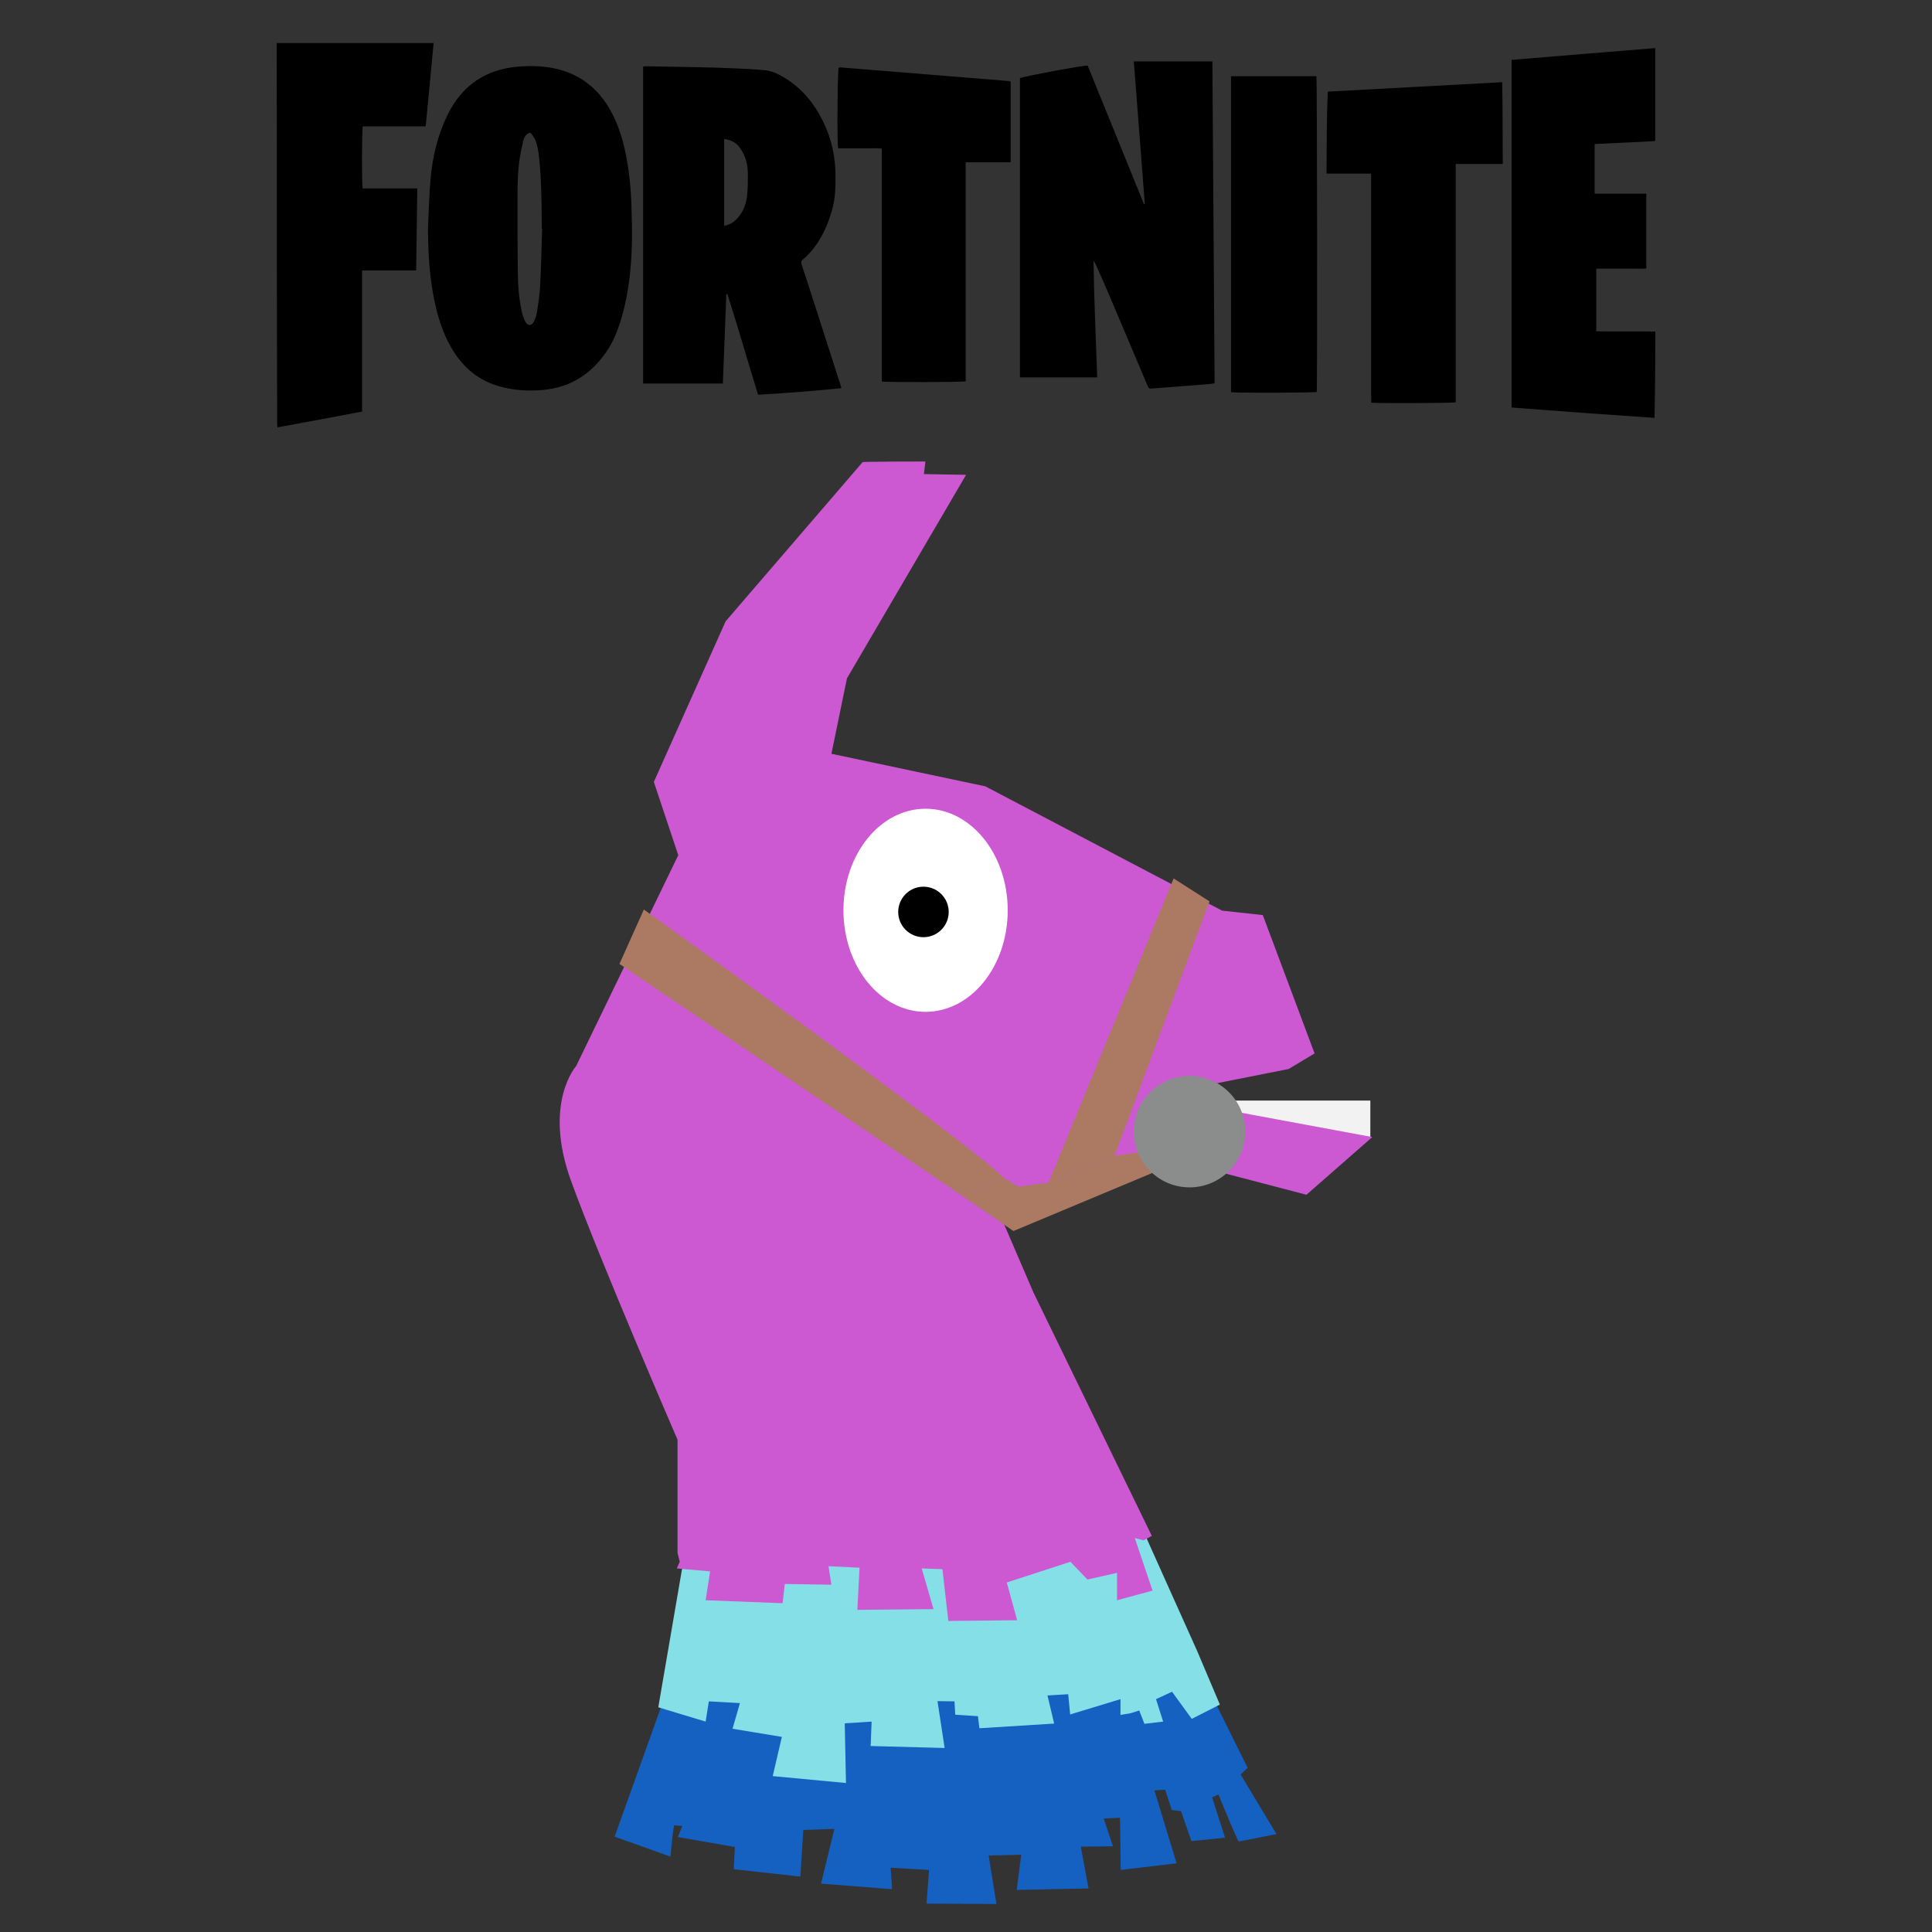 <?xml version="1.0" encoding="UTF-8"?>
<svg id="Calque_1" data-name="Calque 1" xmlns="http://www.w3.org/2000/svg" xmlns:xlink="http://www.w3.org/1999/xlink" viewBox="0 0 2000 2000">
  <rect x="0" y="0" width="2000" height="2000" fill="#333333" stroke="none"/>
  <defs>
    <style>
      .cls-1 {
        fill: #fff;
      }

      .cls-2 {
        fill: #85dfe7;
      }

      .cls-3 {
        fill: #8a8d8c;
      }

      .cls-4 {
        clip-path: url(#clippath);
      }

      .cls-5 {
        fill: #cc59d2;
      }

      .cls-6 {
        fill: #ac7962;
      }

      .cls-7 {
        fill: none;
      }

      .cls-8 {
        fill: #1461c2;
      }

      .cls-9 {
        fill: #f2f2f2;
      }
    </style>
    <clipPath id="clippath">
      <rect class="cls-7" width="2000" height="2000"/>
    </clipPath>
  </defs>
  <g class="cls-4">
    <g>
      <g>
        <polygon class="cls-9" points="1278.393 1153.085 1278.393 1139.298 1418.563 1139.298 1418.563 1177.851 1271.499 1177.851 1278.393 1153.085"/>
        <path class="cls-8" d="m684.52,1766.489l-48.255,134.809,57.83,20.681s2.681-32.936,4.213-32.553,8.043.766,8.043.766l-4.596,11.489,58.979,10.34-1.149,22.979,68.936,7.66,3.064-48.255,32.17-1.149-13.787,56.681,73.532,5.745-1.532-22.213,39.83,2.298-2.681,34.851,72.383.383-8.043-50.17,33.702-.766-4.596,36.383,74.298-1.532-8.043-43.277,33.319-.383-9.574-28.723,16.851-.766.766,54,57.83-6.894-22.979-75.447,11.106-.766,6.894,21.064,9.574,1.149,10.723,31.021,34.851-3.447-13.404-41.745,6.511-3.064s19.915,48.638,21.064,48.638,39.064-7.66,39.064-7.66l-37.149-61.66,7.277-6.894-40.596-81.957-248.553-40.213-254.681-7.277-63.191,65.872Z"/>
        <polygon class="cls-2" points="705.967 1624.66 681.456 1767.383 730.478 1782.191 733.797 1761.255 765.967 1763.043 758.307 1789.596 809.371 1798.021 799.924 1838.617 875.754 1845.766 874.478 1783.979 902.307 1782.191 901.286 1807.468 977.882 1809.511 970.478 1761 988.095 1761.255 988.861 1775.043 1012.35 1776.574 1013.882 1789.085 1091.244 1784.234 1084.35 1755.128 1105.797 1753.851 1107.839 1774.787 1159.925 1758.957 1159.925 1775.298 1170.393 1773.511 1179.329 1770.702 1184.69 1784.489 1204.095 1782.191 1196.69 1758.957 1213.286 1751.298 1233.712 1779.383 1262.818 1764.574 1239.329 1709.17 1186.733 1591.979 975.329 1550.872 751.669 1560.064 705.967 1624.66"/>
        <path class="cls-5" d="m892.861,478.532l-141.702,164.681-74.298,166.213,25.277,75.83-105.702,218.298s-34.468,38.298-5.362,118.723,110.298,268.085,110.298,268.085v107.234s0,9.957,0,9.957l2.298,9.191-3.064,6.894,34.468,3.064-4.596,29.872,79.66,3.064,2.298-19.915,48.255.766-3.064-19.149,32.17,1.532-2.298,43.66,78.894-.766-12.255-42.128,21.447.766,6.128,53.617,71.234-.766-10.723-39.064,65.872-21.447,17.617,18.383,30.638-6.894v28.34l36.766-9.957-18.383-54.383,9.191,2.298,8.426-4.596-122.553-252-30.638-71.234,172.34-75.83,44.426,20.681,96.511,25.277,68.17-59.745-148.596-27.574-59.745-5.362,32.936-19.915,88.851-17.617,26.809-16.085-53.617-143.234-42.128-4.596-245.106-128.681-159.319-33.702,16.085-78.128,123.319-210.638-43.66-.766,1.532-13.021s-69.702,0-65.106.766Z"/>
        <ellipse class="cls-1" cx="958.159" cy="942.319" rx="85.021" ry="105.128"/>
        <circle cx="955.956" cy="944.043" r="26.138"/>
        <polygon class="cls-6" points="1214.946 909.383 1252.095 933.128 1153.669 1196.617 1085.499 1224.191 1214.946 909.383"/>
        <path class="cls-6" d="m666.52,941.553s336.255,240.894,373.021,278.043l-44.043,18-354.255-239.745,25.277-56.298Z"/>
        <polygon class="cls-6" points="1049.116 1274.362 995.499 1237.596 1039.542 1219.596 1054.095 1228.404 1085.499 1224.191 1153.669 1196.617 1181.627 1192.404 1196.563 1212.702 1049.116 1274.362"/>
        <circle class="cls-3" cx="1231.414" cy="1171.468" r="57.702"/>
      </g>
      <g>
        <path d="m1055.86,80.766c11.073-3.119,64.883-13.066,70.056-12.9,19.425,47.769,38.906,95.676,58.387,143.584.274-.07.548-.141.822-.211-3.79-49.11-7.581-98.22-11.398-147.678h81.324c.768,111.095,1.535,222.01,2.305,333.246-2.483.334-4.668.736-6.872.909-18.983,1.492-37.968,2.955-56.955,4.397-4.222.321-4.258.281-5.875-3.537-13.079-30.892-26.115-61.803-39.234-92.678-4.424-10.413-9.041-20.744-13.597-31.101-.723-1.643-1.585-3.225-2.827-4.725.544,40.189,2.486,80.242,3.816,120.595h-79.951V80.766Z"/>
        <path d="m784.73,408.615c-10.784-35.12-20.724-69.864-31.758-104.267l-1.067.125c-1.2,30.743-2.401,61.487-3.612,92.513h-82.537V68.924c1.081-.113,2.101-.327,3.118-.309,23.311.412,46.625.739,69.932,1.325,13.313.335,26.618,1.06,39.922,1.697,4.253.204,8.494.683,12.739,1.049,8.366.721,15.537,4.567,22.43,8.904,17.072,10.741,29.126,25.895,38.003,43.794,8.802,17.746,12.967,36.513,12.99,56.31.014,11.751-.083,23.422-3.293,34.872-4.734,16.882-11.752,32.546-23.694,45.656-1.967,2.16-4.066,4.262-6.381,6.026-2.16,1.646-2.518,3.172-1.647,5.768,4.661,13.883,9.12,27.834,13.611,41.773,8.696,26.989,17.369,53.985,26.043,80.981.48,1.495.888,3.014,1.483,5.047-28.859,2.919-57.345,5.182-86.282,6.799Zm-35.051-174.828c5.542-1.075,9.923-3.677,13.491-7.601,6.129-6.741,9.386-14.885,10.249-23.804.717-7.403.82-14.889.777-22.336-.057-9.64-2.369-18.72-8.005-26.751-3.991-5.687-9.517-8.61-16.513-9.374v89.866Z"/>
        <path d="m443.052,236.59c.873-17.554,1.106-35.169,2.781-52.646,2.092-21.822,7.083-43.092,16.541-63.059,9.106-19.222,22.221-34.684,41.925-43.803,10.654-4.931,21.92-7.366,33.566-8.209,14.034-1.016,28.002-.481,41.622,3.255,23.032,6.318,40.018,20.463,51.835,41.041,8.456,14.725,13.412,30.688,16.636,47.249,3.34,17.16,5.171,34.507,5.699,51.963.423,13.972.836,27.973.42,41.936-.734,24.675-3.379,49.165-10.192,73.009-3.743,13.098-8.485,25.822-16.327,37.129-16.01,23.083-37.511,36.867-65.938,39.259-14.479,1.218-28.687.439-42.78-3.224-22.837-5.936-39.442-19.786-51.243-39.834-9.023-15.329-14.237-32.057-17.867-49.346-5.173-24.641-6.586-49.598-6.679-74.722Zm118.203-.058c-.151-.005-.303-.01-.454-.015,0-2.798.016-5.596-.003-8.394-.138-20.247-.392-40.491-2.294-60.67-.7-7.427-1.449-14.88-4.105-21.912-.914-2.421-2.543-4.612-4.068-6.75-1.123-1.575-2.656-1.452-4.185-.297-2.353,1.777-3.798,4.22-4.412,6.956-1.512,6.739-3.063,13.497-4.018,20.328-2.293,16.407-1.939,32.962-2.013,49.468-.101,22.512.12,45.027.35,67.539.137,13.336,1.192,26.616,4.071,39.669.795,3.602,1.961,7.238,3.648,10.501,2.455,4.748,6.652,4.634,8.944-.175,1.472-3.09,2.687-6.455,3.196-9.821,1.352-8.941,2.779-17.924,3.238-26.938,1.008-19.814,1.438-39.657,2.104-59.489Z"/>
        <path d="m1713.469,49.799v96.269c-20.943,1.019-41.737,2.031-62.699,3.051v51.339h53.469v77.507c-4.202.302-8.548.101-12.878.137-4.263.036-8.526.007-12.789.007-4.396,0-8.793.001-13.189.001-4.225 0-8.45 0-12.894 0v64.872c20.165.36,40.437-.088,61.149.236-.086,29.867-.248,59.346-.884,89.361-49.643-3.341-98.707-6.889-147.944-10.722V61.981c49.43-4.143,98.844-8.138,148.659-12.182Z"/>
        <path d="m286.363,44.582h162.522c-2.649,28.7-5.396,57.201-8.22,86.242h-65.119c-.99,3.572-1.088,60.107-.179,64.215h56.628c-.398,28.43-.791,56.443-1.191,84.988h-55.991v146.046c-29.145,5.538-58.104,10.96-87.605,16.329-.119-1.791-.29-3.187-.293-4.583-.1-40.097-.217-80.193-.261-120.29-.071-65.544-.083-131.087-.14-196.631-.021-23.712-.099-47.424-.15-71.136-.003-1.582-0-3.163-0-5.178Z"/>
        <path d="m1506.956,169.736v246.68c-3.238.903-78.397,1.254-87.437.445-.246-11.181-.072-22.436-.104-33.686-.032-11.192-.007-22.385-.007-33.577v-169.86h-46.2c.224-28.507.033-56.526,1.374-84.895,60.35-3.263,120.144-6.495,180.465-9.756.646,28.374.337,56.299.623,84.65h-48.713Z"/>
        <path d="m912.881,394.946v-241.11c-3.978-.584-7.672-.235-11.335-.296-3.862-.064-7.726-.014-11.589-.014h-11.19c-3.724,0-7.447 0-11.103 0-1.173-3.919-.851-70.04.336-83.1.094-.094.183-.193.283-.28.097-.085.2-.22.309-.228.658-.054,1.325-.155,1.978-.102,58.119,4.695,116.238,9.402,174.355,14.125.37.03.72.303,1.3.56v83.441c-7.754.215-15.424.074-23.088.1-7.689.025-15.378.006-23.484.006v226.738c-3.452.901-82.485,1.015-86.773.162Z"/>
        <path d="m1274.309,78.887h88.424c.794,2.95,1.07,321.32.323,326.867-2.762.845-82.916,1.125-88.747.265V78.887Z"/>
      </g>
    </g>
  </g>
</svg>
